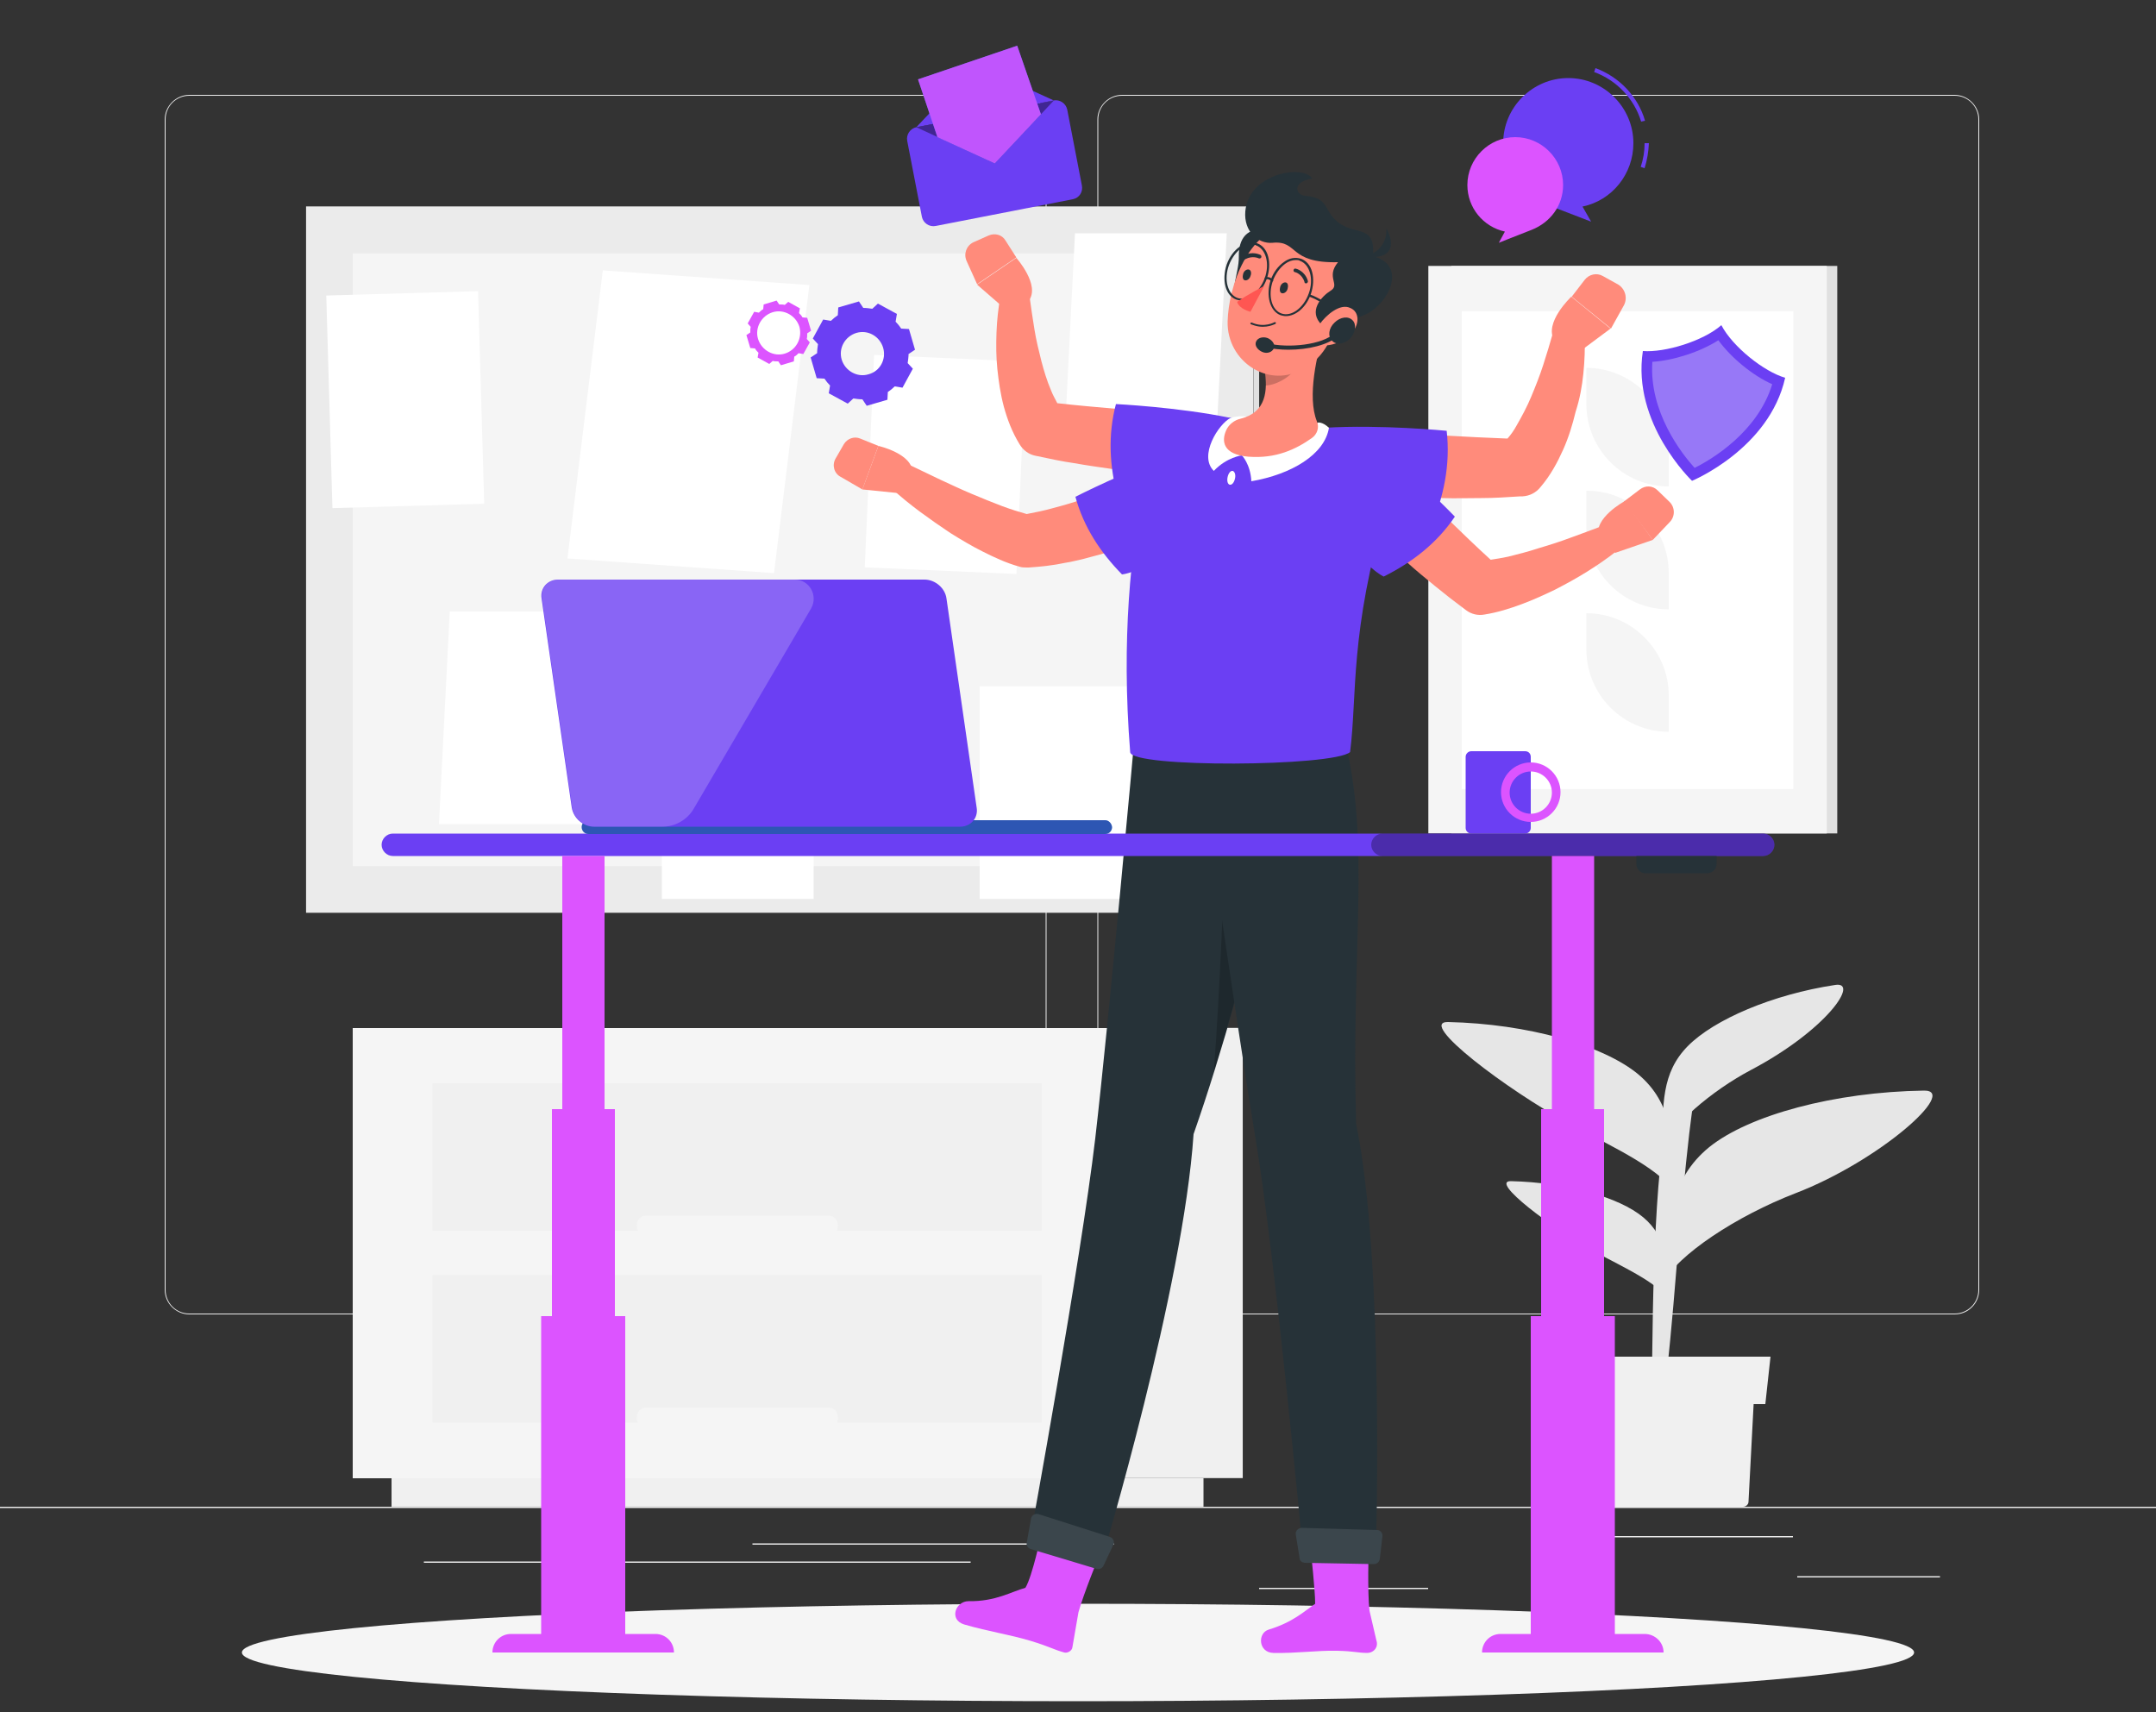 <svg xmlns="http://www.w3.org/2000/svg" xmlns:xlink="http://www.w3.org/1999/xlink" x="0px" y="0px" viewBox="0 0 500 397" style="enable-background:new 0 0 500 397;" xml:space="preserve">
<rect x="0" y="0" width="500" height="397" fill="#333333" stroke="none"/>
<style type="text/css">
	.st0{fill:#EBEBEB;}
	.st1{fill:#E0E0E0;}
	.st2{fill:#F5F5F5;}
	.st3{fill:#FFFFFF;}
	.st4{fill:#F0F0F0;}
	.st5{fill:#E6E6E6;}
	.st6{display:none;}
	.st7{display:inline;}
	.st8{fill:#407BFF;}
	.st9{opacity:0.9;fill:#FFFFFF;}
	.st10{fill:#6B3FF3;}
	.st11{fill:#DC54FF;}
	.st12{opacity:0.3;fill:#FFFFFF;}
	.st13{opacity:0.4;}
	.st14{opacity:0.7;}
	.st15{fill:#F744FC;}
	.st16{fill:#263238;}
	.st17{opacity:0.2;}
	.st18{opacity:0.1;fill:#FFFFFF;}
	.st19{fill:#FF8B7B;}
	.st20{fill:#FF5652;}
	.st21{opacity:0.3;}
	.st22{opacity:0.2;fill:#FFFFFF;}
</style>
<g id="Background_Complete">
	<g>
		<rect y="349.4" class="st0" width="500" height="0.3"></rect>
		<rect x="416.8" y="365.5" class="st0" width="33.1" height="0.3"></rect>
		<rect x="292" y="368.2" class="st0" width="39.2" height="0.3"></rect>
		<rect x="358.8" y="356.2" class="st0" width="57" height="0.3"></rect>
		<rect x="174.5" y="357.9" class="st0" width="68.6" height="0.3"></rect>
		<rect x="252" y="357.9" class="st0" width="6.3" height="0.3"></rect>
		<rect x="98.3" y="362.1" class="st0" width="126.8" height="0.3"></rect>
		<path class="st0" d="M237,304.8H43.9c-3.1,0-5.7-2.6-5.7-5.7V27.7c0-3.1,2.6-5.7,5.7-5.7H237c3.1,0,5.7,2.6,5.7,5.7v271.4    C242.7,302.2,240.2,304.8,237,304.8z M43.9,22.2c-3,0-5.5,2.4-5.5,5.5v271.4c0,3,2.4,5.5,5.5,5.5H237c3,0,5.5-2.4,5.5-5.5V27.7    c0-3-2.4-5.5-5.5-5.5H43.9z"></path>
		<path class="st0" d="M453.3,304.8H260.2c-3.1,0-5.7-2.6-5.7-5.7V27.7c0-3.1,2.6-5.7,5.7-5.7h193.1c3.1,0,5.7,2.6,5.7,5.7v271.4    C459,302.2,456.5,304.8,453.3,304.8z M260.2,22.2c-3,0-5.5,2.4-5.5,5.5v271.4c0,3,2.4,5.5,5.5,5.5h193.1c3,0,5.5-2.4,5.5-5.5V27.7    c0-3-2.4-5.5-5.5-5.5H260.2z"></path>
	</g>
	<g>
		<g>
			<g>
				
					<rect x="98.9" y="19.9" transform="matrix(-1.836970e-16 1 -1 -1.836970e-16 310.579 -51.034)" class="st0" width="163.8" height="219.7"></rect>
				
					<rect x="209.4" y="129.1" transform="matrix(-1.836970e-16 1 -1 -1.836970e-16 421.108 -161.563)" class="st1" width="163.8" height="1.3"></rect>
				
					<rect x="81.8" y="58.7" transform="matrix(-1 -1.224647e-16 1.224647e-16 -1 361.613 259.545)" class="st2" width="198" height="142.1"></rect>
			</g>
			
				<rect x="227.1" y="159.1" transform="matrix(-1 -1.224647e-16 1.224647e-16 -1 489.5 367.562)" class="st3" width="35.2" height="49.3"></rect>
			<polygon class="st3" points="175.5,191.1 210.7,191.1 213.2,141.8 178,141.8    "></polygon>
			
				<rect x="153.4" y="159.1" transform="matrix(-1 -1.224647e-16 1.224647e-16 -1 342.094 367.562)" class="st3" width="35.2" height="49.3"></rect>
			<polygon class="st3" points="101.8,191.1 137,191.1 139.5,141.8 104.3,141.8    "></polygon>
			<polygon class="st3" points="131.6,129.5 179.5,132.9 187.7,66.1 139.8,62.7    "></polygon>
			<polygon class="st3" points="246.8,103.4 282,103.4 284.5,54.1 249.3,54.1    "></polygon>
			
				<rect x="201.6" y="83.1" transform="matrix(-0.999 -4.383500e-02 4.383500e-02 -0.999 433.469 224.956)" class="st3" width="35.2" height="49.3"></rect>
			
				<rect x="76.5" y="68.1" transform="matrix(-1 2.894127e-02 -2.894127e-02 -1 190.764 182.697)" class="st3" width="35.2" height="49.3"></rect>
		</g>
		<g>
			<g>
				<g>
					
						<rect x="336.6" y="61.8" transform="matrix(-1 -1.224647e-16 1.224647e-16 -1 762.68 255.064)" class="st1" width="89.5" height="131.6"></rect>
					
						<rect x="331.2" y="61.8" transform="matrix(-1 -1.224647e-16 1.224647e-16 -1 754.849 255.064)" class="st2" width="92.4" height="131.6"></rect>
					
						<rect x="322" y="89.1" transform="matrix(6.123234e-17 -1 1 6.123234e-17 249.893 504.957)" class="st3" width="110.8" height="76.9"></rect>
					<path class="st2" d="M387,132.9v8.4l0,0c-10.6,0-19.1-8.6-19.1-19.1v-8.4h0C378.4,113.7,387,122.3,387,132.9z"></path>
					<path class="st2" d="M387,104.4v8.4l0,0c-10.6,0-19.1-8.6-19.1-19.1v-8.4h0C378.4,85.3,387,93.9,387,104.4z"></path>
					<path class="st2" d="M387,161.3v8.4l0,0c-10.6,0-19.1-8.6-19.1-19.1v-8.4h0C378.4,142.2,387,150.8,387,161.3z"></path>
				</g>
			</g>
		</g>
		<g>
			<g>
				
					<rect x="260.1" y="238.4" transform="matrix(-1 -1.224647e-16 1.224647e-16 -1 548.306 581.159)" class="st4" width="28.1" height="104.4"></rect>
				
					<rect x="90.9" y="342.8" transform="matrix(-1 -1.224647e-16 1.224647e-16 -1 370.002 692.181)" class="st4" width="188.3" height="6.6"></rect>
				<rect x="81.8" y="238.4" class="st2" width="178.3" height="104.4"></rect>
				<rect x="100.3" y="251.2" class="st4" width="141.3" height="34.2"></rect>
				<rect x="100.3" y="295.7" class="st4" width="141.3" height="34.2"></rect>
				<path class="st2" d="M149.8,286.6h42.4c1.1,0,2.1-0.9,2.1-2.1V284c0-1.1-0.9-2.1-2.1-2.1h-42.4c-1.1,0-2.1,0.9-2.1,2.1v0.5      C147.7,285.7,148.7,286.6,149.8,286.6z"></path>
				<path class="st2" d="M149.8,331.1h42.4c1.1,0,2.1-0.9,2.1-2.1v-0.5c0-1.1-0.9-2.1-2.1-2.1h-42.4c-1.1,0-2.1,0.9-2.1,2.1v0.5      C147.7,330.1,148.7,331.1,149.8,331.1z"></path>
			</g>
		</g>
		<g>
			<path class="st5" d="M383.1,323.7c0.1-24.2,0.7-57.2,4.7-69.1l5.6-2.3c0,0-1.3,2.2-4.4,39.3c-2.8,34.7-3.1,28.5-2.9,32     c0,0.5-0.7,0.9-1.5,0.9l0,0C383.7,324.5,383.1,324.1,383.1,323.7z"></path>
			<path class="st5" d="M379.9,249.1c-8.1-6.7-25.6-11.7-44.1-12.1c-7.3-0.1,13.8,15.8,28,23.5c10.6,5.7,22.2,10.9,25.1,17     C388.2,264.8,387.9,255.8,379.9,249.1z"></path>
			<path class="st5" d="M381.1,282.3c-5.6-4.7-17.8-8.1-30.7-8.4c-5.1-0.1,9.6,11,19.5,16.4c7.4,4,15.5,7.6,17.5,11.9     C386.8,293.2,386.7,287,381.1,282.3z"></path>
			<path class="st5" d="M396.4,266c9.2-7.4,29-12.8,49.8-13.1c8.1-0.1-10.3,16.3-29.8,23.8c-13.5,5.2-27.5,14.3-30.9,21.1     C386.7,283.6,387.2,273.5,396.4,266z"></path>
			<path class="st5" d="M391.4,242.6c6.1-6.2,19.7-12,34.2-14.2c5.7-0.9-1.9,10.4-19.5,19.7c-9.3,4.9-18.6,13-20.6,18.2     C385.6,256.1,385.3,248.8,391.4,242.6z"></path>
			<g>
				<path class="st4" d="M369.1,319.6l1.5,28.6c0,0.7,0.6,1.2,1.3,1.2h32.3c0.7,0,1.3-0.5,1.3-1.2l1.5-28.6H369.1z"></path>
				<polygon class="st4" points="409.4,325.6 366.6,325.6 365.4,314.6 410.6,314.6     "></polygon>
			</g>
		</g>
	</g>
</g>
<g id="Background_Simple" class="st6">
	<g class="st7">
		<path class="st8" d="M138.1,232.5c30.4,13.5,68.6,14.5,104.7,3.2c35.4-11.1,37.5-43,63.5-68.7c21-20.9,50.9-31.9,72.6-51.9    c20.7-19.2,34-44.5,35.3-69.8c1.7-33-16.8-57.1-42-76.4c-15.6-12-31.9-22.5-51.9-28.5c-44.3-13.2-93.8-0.2-126.2,36.6    c-12.4,14-17.8,37.8-20.1,55.7c-5.6,44.4-55.4,68.7-77.5,108.2c-4,7.1-8,14.4-9.5,22c-2.4,12.4,2.2,24.3,8.8,34.4    C106.1,213.1,120.9,224.8,138.1,232.5z"></path>
		<path class="st9" d="M138.1,232.5c30.4,13.5,68.6,14.5,104.7,3.2c35.4-11.1,37.5-43,63.5-68.7c21-20.9,50.9-31.9,72.6-51.9    c20.7-19.2,34-44.5,35.3-69.8c1.7-33-16.8-57.1-42-76.4c-15.6-12-31.9-22.5-51.9-28.5c-44.3-13.2-93.8-0.2-126.2,36.6    c-12.4,14-17.8,37.8-20.1,55.7c-5.6,44.4-55.4,68.7-77.5,108.2c-4,7.1-8,14.4-9.5,22c-2.4,12.4,2.2,24.3,8.8,34.4    C106.1,213.1,120.9,224.8,138.1,232.5z"></path>
	</g>
</g>
<g id="Shadow_1_">
	<ellipse id="_x3C_Path_x3E__2_" class="st2" cx="250" cy="383.2" rx="193.9" ry="11.3"></ellipse>
</g>
<g id="Icons">
	<g>
		<g>
			<path class="st10" d="M381.4,39l-0.9-0.3c0.6-1.8,0.9-3.6,0.9-5.5h1C382.3,35.2,382,37.1,381.4,39z"></path>
			<path class="st10" d="M380.6,28.2c-1.6-5.3-5.7-9.6-10.9-11.5l0.3-0.9c5.5,2,9.9,6.6,11.5,12.2L380.6,28.2z"></path>
			<path class="st10" d="M378.8,33.2c0-8.3-6.8-15.1-15.1-15.1c-8.3,0-15.1,6.8-15.1,15.1c0,6.6,4,11.9,10,14.2c6,2.3,10.4,4,10.4,4     l-2-3.5C373.8,46.5,378.8,40.4,378.8,33.2z"></path>
			<path class="st11" d="M340.3,42.9c0-6.1,5-11.1,11.1-11.1c6.1,0,11.1,5,11.1,11.1c0,4.8-3,8.7-7.3,10.4c-4.4,1.7-7.6,3-7.6,3     l1.4-2.6C344,52.6,340.3,48.2,340.3,42.9z"></path>
		</g>
		<g>
			<path class="st10" d="M399.2,75.4c-4.2,3.7-13.1,6.4-18.2,6c-2.6,16.8,11.4,30.1,11.4,30.1s17.9-7.4,21.6-23.9     C409.1,86.2,401.8,80.4,399.2,75.4z"></path>
			<path class="st12" d="M383.2,83.9c-0.8,11.6,6.8,21.3,9.8,24.6c4-2,14.6-8.3,18-19.4c-4.5-2-9.5-6.1-12.5-10.2     C394.3,81.6,388.1,83.6,383.2,83.9z"></path>
		</g>
		<g>
			<polygon class="st10" points="212.5,29.5 226.2,15 244.4,23.3    "></polygon>
			<path class="st10" d="M248.8,46.2L217,52.4c-1.5,0.3-2.9-0.7-3.2-2.1l-3.4-17.6c-0.3-1.5,0.7-2.9,2.1-3.2l31.8-6.2     c1.5-0.3,2.9,0.7,3.2,2.1l3.4,17.6C251.2,44.5,250.3,45.9,248.8,46.2z"></path>
			<polygon class="st13" points="212.5,29.5 230.7,37.9 244.4,23.3    "></polygon>
			<g>
				<g>
					<polygon class="st8" points="212.9,18.4 217.4,31.8 230.7,37.9 241.4,26.5 235.9,10.6      "></polygon>
				</g>
				<g class="st14">
					<polygon class="st15" points="212.9,18.4 217.4,31.8 230.7,37.9 241.4,26.5 235.9,10.6      "></polygon>
				</g>
			</g>
		</g>
		<g>
			<path class="st10" d="M210.8,76.3l-1.8-0.1c0,0,0,0,0,0c-0.4-0.6-0.8-1.1-1.3-1.6l0.3-1.8l-4.4-2.4l-1.3,1.2c0,0,0,0,0,0     c-0.7-0.1-1.4-0.2-2.1-0.2c0,0,0,0,0,0l-1-1.5l-4.8,1.4l-0.1,1.8c-0.6,0.4-1.1,0.8-1.6,1.3l-1.8-0.3l-2.4,4.4l1.2,1.3     c0,0,0,0,0,0c-0.1,0.7-0.2,1.4-0.2,2.1c0,0,0,0,0,0l-1.5,1l1.4,4.8l1.8,0.1c0,0,0,0,0,0c0.4,0.6,0.8,1.1,1.3,1.6l0,0l-0.3,1.8     l4.4,2.4l1.3-1.2c0.7,0.1,1.4,0.2,2.1,0.2c0,0,0,0,0,0l1,1.5l4.8-1.4l0.1-1.8c0,0,0,0,0,0c0.6-0.4,1.1-0.8,1.6-1.3c0,0,0,0,0,0     l1.8,0.3l2.4-4.4l-1.2-1.3c0.1-0.7,0.2-1.4,0.2-2.1c0,0,0,0,0,0l1.5-1L210.8,76.3z M201.4,86.8c-2.6,0.8-5.4-0.8-6.2-3.4     c-0.8-2.7,0.8-5.4,3.4-6.2c2.7-0.8,5.4,0.8,6.2,3.4C205.6,83.3,204.1,86.1,201.4,86.8z"></path>
			<path class="st11" d="M187.2,73.7l-1.1-0.1c0,0,0,0,0,0c-0.2-0.4-0.5-0.7-0.8-1l0.2-1.1l-2.7-1.5l-0.8,0.7c0,0,0,0,0,0     c-0.4-0.1-0.8-0.1-1.3-0.1c0,0,0,0,0,0l-0.6-0.9l-3,0.9l-0.1,1.1c-0.4,0.2-0.7,0.5-1,0.8l-1.1-0.2l-1.5,2.7l0.7,0.8c0,0,0,0,0,0     c-0.1,0.4-0.1,0.8-0.1,1.3c0,0,0,0,0,0l-0.9,0.6l0.9,3l1.1,0.1c0,0,0,0,0,0c0.2,0.4,0.5,0.7,0.8,1l0,0l-0.2,1.1l2.7,1.5l0.8-0.7     c0.4,0.1,0.8,0.1,1.3,0.1c0,0,0,0,0,0l0.6,0.9l3-0.9l0.1-1.1c0,0,0,0,0,0c0.4-0.2,0.7-0.5,1-0.8c0,0,0,0,0,0l1.1,0.2l1.5-2.7     l-0.7-0.8c0.1-0.4,0.1-0.8,0.1-1.3c0,0,0,0,0,0l0.9-0.6L187.2,73.7z M182,82c-2.6,0.8-5.4-0.8-6.2-3.4c-0.8-2.6,0.8-5.4,3.4-6.2     c2.6-0.8,5.4,0.8,6.2,3.4C186.1,78.5,184.6,81.2,182,82z"></path>
		</g>
	</g>
</g>
<g id="Character_1_">
	<g>
		<path class="st16" d="M293.8,53.4c-4.6-0.9-6.6,2-6.5,6.1c0.1,4.1-3.1,10,1,10.8C292.4,71.1,298.9,54.3,293.8,53.4z"></path>
		<path class="st16" d="M276.8,263c13.9-39.7,24.4-91.3,24.4-91.3l-38.1-0.6c0,0-5.9,65.2-9.1,92.9c-3.4,28.8-15.1,92.7-15.1,92.7    l16.7,4.7C255.6,361.4,274.4,298.8,276.8,263z"></path>
		<path class="st17" d="M284,200.3c0,0-1.1,30.5-2.5,48.1c3.6-11.4,6.8-23.2,9.6-34L284,200.3z"></path>
		<g>
			<path class="st11" d="M250.1,373.9l-1.4,8.1c-0.1,0.8-1.1,1.4-1.9,1.2c-2.5-0.7-3.5-1.4-7.8-2.7c-5-1.5-9.5-2.1-15.4-3.8     c-3.6-1.1-2-5.4,1-5.4c6.3,0.1,9.9-2.2,13.2-3.1c1.6-2.6,3.7-12.5,3.7-12.5l13.5,4.8C255,360.5,251.2,369.8,250.1,373.9z"></path>
		</g>
		<g>
			<path class="st16" d="M239,359.2l15.3,4.6c0.6,0.2,1.3-0.1,1.6-0.7l2.3-4.9c0.3-0.7,0-1.5-0.8-1.8l-16.6-5.3     c-0.8-0.2-1.6,0.3-1.7,1.1l-1,5.6C238,358.4,238.4,359,239,359.2z"></path>
			<path class="st18" d="M239,359.2l15.3,4.6c0.6,0.2,1.3-0.1,1.6-0.7l2.3-4.9c0.3-0.7,0-1.5-0.8-1.8l-16.6-5.3     c-0.8-0.2-1.6,0.3-1.7,1.1l-1,5.6C238,358.4,238.4,359,239,359.2z"></path>
		</g>
		<path class="st11" d="M319.2,380.4l-1.6-6.9c-0.5-4.3-0.2-14.1-0.2-14.1l-13.4,0.3c0,0,1,9,1,12.2c-2.6,1.8-5.2,4.3-10.8,6    c-2.6,0.8-2.4,5.3,1.1,5.4c5.8,0.1,9.9-0.6,14.8-0.5c4.2,0.1,4.7,0.5,7.1,0.5C318.7,383.2,319.7,381.9,319.2,380.4z"></path>
		<path class="st16" d="M314.5,260.6c-1.2-41.1,3.4-64.7-2.6-88.8l-34.6-0.5c0,0,9.3,65.2,13.8,92.3c4.6,27.2,11,95.7,11,95.7    l17,0.2C319.1,359.5,321.1,292.4,314.5,260.6z"></path>
		<g>
			<path class="st16" d="M302.5,362.4l16.1,0.3c0.7,0,1.3-0.5,1.4-1.2l0.6-5.3c0.1-0.7-0.5-1.4-1.2-1.4l-17.5-0.5     c-0.8,0-1.5,0.7-1.4,1.5l0.9,5.6C301.4,361.9,301.9,362.3,302.5,362.4z"></path>
			<path class="st18" d="M302.5,362.4l16.1,0.3c0.7,0,1.3-0.5,1.4-1.2l0.6-5.3c0.1-0.7-0.5-1.4-1.2-1.4l-17.5-0.5     c-0.8,0-1.5,0.7-1.4,1.5l0.9,5.6C301.4,361.9,301.9,362.3,302.5,362.4z"></path>
		</g>
		<path class="st19" d="M275.1,96L275.1,96l-16.3-1.2c-4.6-0.4-9.1-0.8-13.6-1.3c-0.5-1-1.1-2-1.5-3.1c-0.9-2.1-1.6-4.4-2.2-6.7    c-0.6-2.4-1.2-4.8-1.6-7.3c-0.4-2.5-0.8-5.1-1.1-7.4l0-0.2c-0.2-1.4-1.3-2.7-2.8-2.9c-1.9-0.3-3.7,0.9-4,2.8    c-0.5,2.9-0.8,5.6-0.9,8.4c-0.1,2.8-0.1,5.6,0.2,8.5c0.3,2.8,0.7,5.7,1.5,8.7c0.8,2.9,1.9,5.9,3.7,8.8c0.8,1.3,2.1,2.3,3.7,2.6    l0.5,0.1c2.8,0.6,5.6,1.2,8.4,1.6c2.8,0.5,5.6,0.9,8.4,1.3c2.8,0.4,5.6,0.7,8.5,0.9c2.8,0.2,5.6,0.4,8.6,0.5    c3.7,0.1,6.8-2.7,7.1-6.4C281.8,99.7,278.9,96.3,275.1,96z"></path>
		<g>
			<path class="st10" d="M285.3,96.9c-12.1-2.5-26.5-3.2-26.5-3.2c-1.9,7.2-1.5,14.4,0.4,21.5c0,0,4,2,15.2,0.6     C286.9,114.3,295.9,99.1,285.3,96.9z"></path>
		</g>
		<path class="st10" d="M314.5,100.7c-9-2.2-19.5-3.6-28.6-3.8c-10.4-0.2-18.6,5-20.6,15.2c-3,15.4-5.3,35.9-3.2,62.3    c0.1,3.7,47.1,3.4,51,0c1.7-13.3-0.2-27.4,8.5-57.1C323.4,111.3,320.7,102.2,314.5,100.7z"></path>
		<path class="st3" d="M286.4,111c-0.2,0.9-0.7,1.5-1.2,1.4s-0.7-0.9-0.5-1.8c0.2-0.9,0.7-1.5,1.2-1.4    C286.4,109.4,286.6,110.2,286.4,111z"></path>
		<path class="st19" d="M367.2,86.6c0.3-3,0.4-5.8,0.3-8.9c-0.1-1.5-1.1-2.9-2.7-3.4c-1.9-0.5-4,0.6-4.5,2.5l-0.1,0.2    c-0.7,2.5-1.5,5.1-2.3,7.6c-0.8,2.5-1.8,5-2.8,7.4c-1,2.4-2.2,4.6-3.4,6.7c-0.6,1.1-1.3,2.1-2.1,3c-4.8-0.2-9.6-0.4-14.5-0.7    l-17.2-1.2l-0.1,0c-3.9-0.3-7.3,2.6-7.8,6.5c-0.5,4,2.4,7.7,6.4,8.1c3.1,0.4,6,0.6,9.1,0.8c3,0.2,6,0.3,9,0.3c3,0.1,6,0,9,0    c3,0,6-0.2,9.1-0.4l0.5,0c1.6-0.1,3.1-0.8,4.2-2.2c2.3-2.7,3.9-5.7,5.2-8.6c1.3-2.9,2.2-5.9,2.9-8.8    C366.4,92.4,366.9,89.5,367.2,86.6z"></path>
		<g>
			<path class="st10" d="M307.2,99.2c13.1-0.8,28.3,0.7,28.3,0.7c0.9,7.9-0.7,15.3-3.7,22.5c0,0-4.4,1.5-16-1.7     C302.9,117.1,295.8,99.8,307.2,99.2z"></path>
		</g>
		<path class="st19" d="M365.7,82l7.8-5.8l-9.1-7.4c0,0-6.5,6.1-3.9,10.2L365.7,82z"></path>
		<path class="st19" d="M375.3,66l-3.6-2c-1.4-0.8-3.2-0.4-4.2,0.9l-3,3.9l9.1,7.4l3-5.4C377.5,69.1,376.9,67,375.3,66z"></path>
		<g>
			<path class="st19" d="M376.1,124c-0.7-1.8-2.7-2.7-4.5-2l-0.1,0c-2.4,0.9-4.8,1.8-7.3,2.7c-2.4,0.9-4.9,1.7-7.3,2.4     c-2.4,0.8-4.8,1.4-7.2,2c-1.4,0.3-2.7,0.5-4,0.7c-3.4-3.1-6.7-6.3-10-9.5L324.1,109l-0.1-0.1c-2.6-2.6-6.8-2.7-9.5-0.2     c-2.8,2.6-3,7-0.4,9.8c2,2.2,4,4.1,6,6.1c2,2,4.1,3.9,6.2,5.8c2.1,1.9,4.3,3.7,6.5,5.5c2.2,1.8,4.5,3.6,6.8,5.3l0.4,0.3     c1.2,0.9,2.7,1.3,4.3,1c3.1-0.5,5.9-1.4,8.6-2.4c2.7-1,5.3-2.2,7.8-3.4c2.5-1.3,4.9-2.6,7.3-4.1c2.4-1.5,4.6-3,6.9-4.8     C376.1,127.1,376.6,125.5,376.1,124z"></path>
			<g>
				<path class="st10" d="M317.5,101.9c9.9,7.5,19.9,17.9,19.9,17.9c-4.2,6.2-9.9,10.6-16.5,13.9c0,0-4.1-1.7-10.4-11      C303.4,112.1,308.9,95.4,317.5,101.9z"></path>
			</g>
			<path class="st19" d="M374.6,128.2l8.7-3l-6.5-9c0,0-7.4,4-6,8.3L374.6,128.2z"></path>
			<path class="st19" d="M387.2,116.4l-2.8-2.7c-1.1-1.1-2.8-1.2-4.1-0.2l-3.7,2.8l6.7,8.9l3.9-4.1     C388.5,119.8,388.5,117.7,387.2,116.4z"></path>
		</g>
		<path class="st3" d="M288,105.6c0,0,2,2,2.2,6c9.3-1.6,17-6.2,18-12.4c-1.6-1.5-2.6-1.2-2.6-1.2S299.2,103.6,288,105.6z"></path>
		<path class="st3" d="M288,105.6c0,0-3.5,0.4-6.5,3.6c-3.6-3.5,1.1-10.9,3.9-12.3c1.9-0.6,3.8-0.3,3.8-0.3S285.3,98.8,288,105.6z"></path>
		<path class="st19" d="M307.2,76.4c-1.8,5.7-4.1,15.6-1.8,21.3c0.6,1.4,0.1,3-1.2,3.9c-3.7,2.6-8.3,4.8-14.7,4.3    c-5.9-0.5-6.3-3.6-5.1-6.2c0.6-1.3,1.9-2.3,3.3-2.6c6-1.5,6.3-6.5,5.6-11.4L307.2,76.4z"></path>
		<path class="st17" d="M301.5,80.2l-8.2,5.5c0.2,1.3,0.3,2.5,0.2,3.7c2.9-0.1,7.1-2.7,7.7-5.6C301.6,82.4,301.7,81,301.5,80.2z"></path>
		<path class="st19" d="M312.4,68c-2.9,8.7-4.1,13.9-9.7,17.3c-8.4,5.2-18.2-1.5-18-10.7c0.2-8.4,4.8-21.1,14.3-22.6    C308.4,50.6,315.3,59.3,312.4,68z"></path>
		<path class="st16" d="M288,69.7c-0.4,0-0.8-0.1-1.2-0.2c-1.2-0.4-2.2-1.5-2.6-3.1c-0.4-1.5-0.3-3.3,0.3-5.1c0.6-1.7,1.7-3.2,3-4.1    c1.3-1,2.7-1.2,4-0.8c1.2,0.4,2.2,1.5,2.6,3.1c0.4,1.5,0.3,3.3-0.3,5.1C292.7,67.7,290.3,69.7,288,69.7z M290.3,56.7    c-0.8,0-1.7,0.3-2.5,0.9c-1.2,0.9-2.2,2.3-2.8,3.9c-0.6,1.6-0.7,3.4-0.3,4.8c0.4,1.4,1.2,2.4,2.3,2.8c2.3,0.8,5.1-1.3,6.3-4.6l0,0    c0.6-1.6,0.7-3.4,0.3-4.8c-0.4-1.4-1.2-2.4-2.3-2.8C291,56.7,290.7,56.7,290.3,56.7z"></path>
		<path class="st16" d="M298.2,73.3c-0.4,0-0.8-0.1-1.2-0.2c-2.5-0.9-3.5-4.6-2.3-8.2c0.6-1.7,1.7-3.2,3-4.1c1.3-1,2.7-1.2,4-0.8    c1.2,0.4,2.2,1.5,2.6,3.1c0.4,1.5,0.3,3.3-0.3,5.1C302.9,71.3,300.5,73.3,298.2,73.3z M300.5,60.3c-0.8,0-1.7,0.3-2.5,0.9    c-1.2,0.9-2.2,2.3-2.8,3.9c-1.2,3.4-0.3,6.8,2,7.6c2.3,0.8,5.1-1.3,6.3-4.6l0,0c0.6-1.6,0.7-3.4,0.3-4.8c-0.4-1.4-1.2-2.4-2.3-2.8    C301.2,60.3,300.9,60.3,300.5,60.3z"></path>
		<path class="st16" d="M295,65.3c-0.1,0-0.1,0-0.2-0.1c-0.5-0.6-1.2-0.5-1.2-0.4c-0.1,0-0.3,0-0.3-0.2c0-0.1,0-0.3,0.2-0.3    c0,0,1-0.3,1.7,0.6c0.1,0.1,0.1,0.3,0,0.3C295.1,65.2,295.1,65.3,295,65.3z"></path>
		<path class="st16" d="M310.7,72.9c0,0-0.1,0-0.1,0c-5.1-3.7-7-4.1-7-4.1c-0.1,0-0.2-0.2-0.2-0.3c0-0.1,0.1-0.2,0.3-0.2    c0.1,0,2,0.4,7.2,4.2c0.1,0.1,0.1,0.2,0.1,0.3C310.9,72.9,310.8,72.9,310.7,72.9z"></path>
		<path class="st16" d="M306.6,75.4c-3.4-3.2-0.1-6.7,2-8c2.3-1.4-1.2-3.1,1.7-6.6c-11.6,0.3-9.1-5.1-15.2-4.5    c-3.3,0.3-6.7-2.6-6.3-7.3c0.8-8.9,13.5-10.9,15.5-7.6c-4.8,0.8-3.8,3.8-1.7,4c5.5,0.4,4.4,3.2,7.3,5.8c4.1,3.7,9.2,0.5,8.5,8.2    c8.1,2.1,3.6,11-1.5,13.4C312.5,74.9,306.6,75.4,306.6,75.4z"></path>
		<path class="st16" d="M315.8,59.3c3.4,0.1,6-2.9,5.7-6.4C324.5,58.6,320.8,60.4,315.8,59.3z"></path>
		<path class="st19" d="M313.3,77.4c-1.7,1.7-3.9,2.6-5.8,2.7c-2.7,0.1-3.1-2.7-1.4-5c1.5-2.1,4.7-4.8,7-3.7    C315.4,72.3,315.3,75.4,313.3,77.4z"></path>
		<g>
			<path class="st16" d="M313.1,78.5c-1.3,1.3-3.2,1.6-4.2,0.5c-1-1-0.8-2.9,0.6-4.2c1.3-1.3,3.2-1.6,4.2-0.5     C314.6,75.2,314.4,77.1,313.1,78.5z"></path>
			<path class="st16" d="M292.7,81.6c-1.1-0.5-1.8-1.5-1.4-2.4c0.4-0.9,1.6-1.2,2.7-0.8c1.1,0.5,1.8,1.5,1.4,2.4     S293.8,82.1,292.7,81.6z"></path>
			<path class="st16" d="M298.8,81.1c-1.8,0-3.6-0.2-5.1-0.5c-0.3-0.1-0.4-0.3-0.4-0.6c0.1-0.3,0.3-0.4,0.6-0.4     c4.9,1.2,12.8,0.4,15.7-2.4c0.2-0.2,0.5-0.2,0.7,0c0.2,0.2,0.2,0.5,0,0.7C308.1,80,303.3,81.1,298.8,81.1z"></path>
		</g>
		<path class="st16" d="M298.6,67c-0.2,0.7-0.8,1.1-1.3,1c-0.5-0.1-0.6-0.8-0.4-1.5c0.2-0.7,0.8-1.1,1.3-1    C298.7,65.6,298.8,66.3,298.6,67z"></path>
		<path class="st16" d="M290,64c-0.2,0.7-0.8,1.1-1.3,1c-0.5-0.1-0.6-0.8-0.4-1.5c0.2-0.7,0.8-1.1,1.3-1    C290.1,62.6,290.3,63.3,290,64z"></path>
		<path class="st20" d="M293.2,66.3c0,0-3.9,2-6.3,3.7c0.5,1.7,3.1,2.3,3.1,2.3L293.2,66.3z"></path>
		<path class="st16" d="M291,75.5c2.7,0.8,4.7-0.4,4.8-0.4c0.1-0.1,0.1-0.2,0.1-0.3c-0.1-0.1-0.2-0.1-0.3-0.1c0,0-2.4,1.4-5.3,0.1    c-0.1,0-0.2,0-0.3,0.1c-0.1,0.1,0,0.2,0.1,0.3C290.4,75.3,290.7,75.4,291,75.5z"></path>
		<path class="st16" d="M302.8,65.7c0.1,0,0.1,0,0.2,0c0.2-0.1,0.4-0.3,0.3-0.6c-0.7-2.3-2.7-2.8-2.8-2.8c-0.2-0.1-0.5,0.1-0.5,0.3    c-0.1,0.2,0.1,0.5,0.3,0.5l0,0c0.1,0,1.6,0.4,2.2,2.2C302.5,65.6,302.7,65.7,302.8,65.7z"></path>
		<path class="st16" d="M288.4,60.1c0.1,0.1,0.3,0.1,0.4,0c1.7-0.9,3.1-0.2,3.1-0.2c0.2,0.1,0.5,0,0.6-0.2c0.1-0.2,0-0.5-0.2-0.6    c-0.1,0-1.8-1-4,0.2c-0.2,0.1-0.3,0.4-0.2,0.6C288.2,60,288.3,60.1,288.4,60.1z"></path>
		<g>
			<path class="st19" d="M233.5,72l-6.9-6l9.1-6.2c0,0,5.6,6.3,2.9,9.9L233.5,72z"></path>
			<path class="st19" d="M225.7,56.2l3.6-1.6c1.4-0.6,3.1-0.2,3.9,1.2l2.5,3.9l-9.1,6.2l-2.4-5.3C223.4,58.9,224.1,57,225.7,56.2z"></path>
			<g>
				<path class="st19" d="M274.1,113.5c-1.6-3.4-5.6-4.8-9-3.3l-0.3,0.1l-1.5,0.7l-1.7,0.7c-1.1,0.5-2.2,1-3.4,1.4      c-2.3,0.9-4.6,1.8-6.9,2.6c-2.3,0.8-4.7,1.5-7,2.1c-2.1,0.6-4.1,1-6.2,1.4c-1.8-0.5-3.7-1.1-5.6-1.8c-2.4-0.9-4.8-1.9-7.2-2.9      c-2.4-1-4.9-2.2-7.3-3.3l-7.3-3.5l-0.1,0c-1.3-0.6-2.9-0.3-4,0.8c-1.2,1.4-1.1,3.5,0.2,4.8c2.1,1.9,4.3,3.7,6.6,5.4      c2.3,1.7,4.6,3.3,7,4.9c2.4,1.5,4.9,3,7.5,4.3c2.6,1.3,5.3,2.6,8.5,3.5c0.6,0.2,1.2,0.2,1.8,0.2l0.4,0c2.9-0.2,5.7-0.5,8.5-1.1      c1.4-0.2,2.8-0.6,4.2-0.9c1.4-0.4,2.7-0.7,4.1-1.1c2.7-0.8,5.4-1.7,8-2.7c1.3-0.5,2.6-1.1,3.9-1.7c0.6-0.3,1.3-0.6,1.9-0.9      c0.7-0.3,1.2-0.6,2-1.1C274.3,120.6,275.6,116.8,274.1,113.5z"></path>
				<g>
					<path class="st10" d="M273.4,105c-11.5,3.8-24,10.2-24,10.2c1.9,7,5.8,12.9,10.8,18c0,0,4.3-0.2,13.1-6.9       C283.2,119,283.4,101.7,273.4,105z"></path>
				</g>
				<path class="st19" d="M208.9,114.4l-8.9-0.9l3.7-10.1c0,0,8,1.8,7.9,6.2L208.9,114.4z"></path>
				<path class="st19" d="M193.8,106.3l1.9-3.3c0.8-1.3,2.4-1.9,3.8-1.3l4.2,1.7l-3.7,10.1l-5-2.9      C193.4,109.8,192.9,107.8,193.8,106.3z"></path>
			</g>
		</g>
	</g>
</g>
<g id="Desk">
	<g>
		<g>
			<path class="st10" d="M408.9,198.5H91.1c-1.4,0-2.6-1.2-2.6-2.6l0,0c0-1.4,1.2-2.6,2.6-2.6h317.8c1.4,0,2.6,1.2,2.6,2.6l0,0     C411.5,197.3,410.3,198.5,408.9,198.5z"></path>
			<path class="st10" d="M353.7,174.2h-12.5c-0.7,0-1.3,0.6-1.3,1.3V192c0,0.7,0.6,1.3,1.3,1.3h12.5c0.7,0,1.3-0.6,1.3-1.3v-16.5     C355,174.8,354.5,174.2,353.7,174.2z"></path>
			<path class="st11" d="M355,190.6c-3.8,0-6.9-3.1-6.9-6.9s3.1-6.9,6.9-6.9c3.8,0,6.9,3.1,6.9,6.9S358.8,190.6,355,190.6z      M355,178.9c-2.7,0-4.9,2.2-4.9,4.9s2.2,4.9,4.9,4.9c2.7,0,4.9-2.2,4.9-4.9S357.7,178.9,355,178.9z"></path>
			<path class="st21" d="M408.9,198.5h-88.3c-1.4,0-2.6-1.2-2.6-2.6l0,0c0-1.4,1.2-2.6,2.6-2.6h88.3c1.4,0,2.6,1.2,2.6,2.6l0,0     C411.5,197.3,410.3,198.5,408.9,198.5z"></path>
		</g>
		<g>
			<rect x="359.9" y="198.5" class="st11" width="9.8" height="78"></rect>
			<path class="st16" d="M395.9,202.5h-14.3c-1.2,0-2.1-1-2.1-2.1v-1.9h18.6v1.9C398.1,201.5,397.1,202.5,395.9,202.5z"></path>
			<rect x="357.4" y="257.2" class="st11" width="14.6" height="78"></rect>
			<rect x="355" y="305.2" class="st11" width="19.5" height="78"></rect>
			<path class="st11" d="M385.8,383.2h-42.1l0,0c0-2.4,1.9-4.3,4.3-4.3h33.4C383.8,378.9,385.8,380.8,385.8,383.2L385.8,383.2z"></path>
		</g>
		<g>
			<rect x="130.4" y="198.5" class="st11" width="9.8" height="78"></rect>
			<rect x="128" y="257.2" class="st11" width="14.6" height="78"></rect>
			<rect x="125.5" y="305.2" class="st11" width="19.5" height="78"></rect>
			<path class="st11" d="M156.3,383.2h-42.1l0,0c0-2.4,1.9-4.3,4.3-4.3H152C154.4,378.9,156.3,380.8,156.3,383.2L156.3,383.2z"></path>
		</g>
		<g>
			<g>
				<path class="st8" d="M256.3,190.2H136.5c-0.9,0-1.6,0.7-1.6,1.6l0,0c0,0.9,0.7,1.6,1.6,1.6h119.8c0.9,0,1.6-0.7,1.6-1.6l0,0      C257.8,190.9,257.1,190.2,256.3,190.2z"></path>
				<path class="st21" d="M256.3,190.2H136.5c-0.9,0-1.6,0.7-1.6,1.6l0,0c0,0.9,0.7,1.6,1.6,1.6h119.8c0.9,0,1.6-0.7,1.6-1.6l0,0      C257.8,190.9,257.1,190.2,256.3,190.2z"></path>
			</g>
			<path class="st10" d="M214.4,134.4h-85c-2.4,0-4.2,2-3.8,4.4l7,48.5c0.4,2.4,2.6,4.4,5.1,4.4h85c2.4,0,4.2-2,3.8-4.4l-7-48.5     C219.2,136.4,216.9,134.4,214.4,134.4z"></path>
			<path class="st22" d="M188.1,141.1c1.7-3-0.4-6.7-3.8-6.7h-54.8c-2.4,0-4.2,2-3.8,4.4l7,48.5c0.4,2.4,2.6,4.4,5.1,4.4h15.8     c3,0,5.8-1.6,7.3-4.2L188.1,141.1z"></path>
		</g>
	</g>
</g>
</svg>